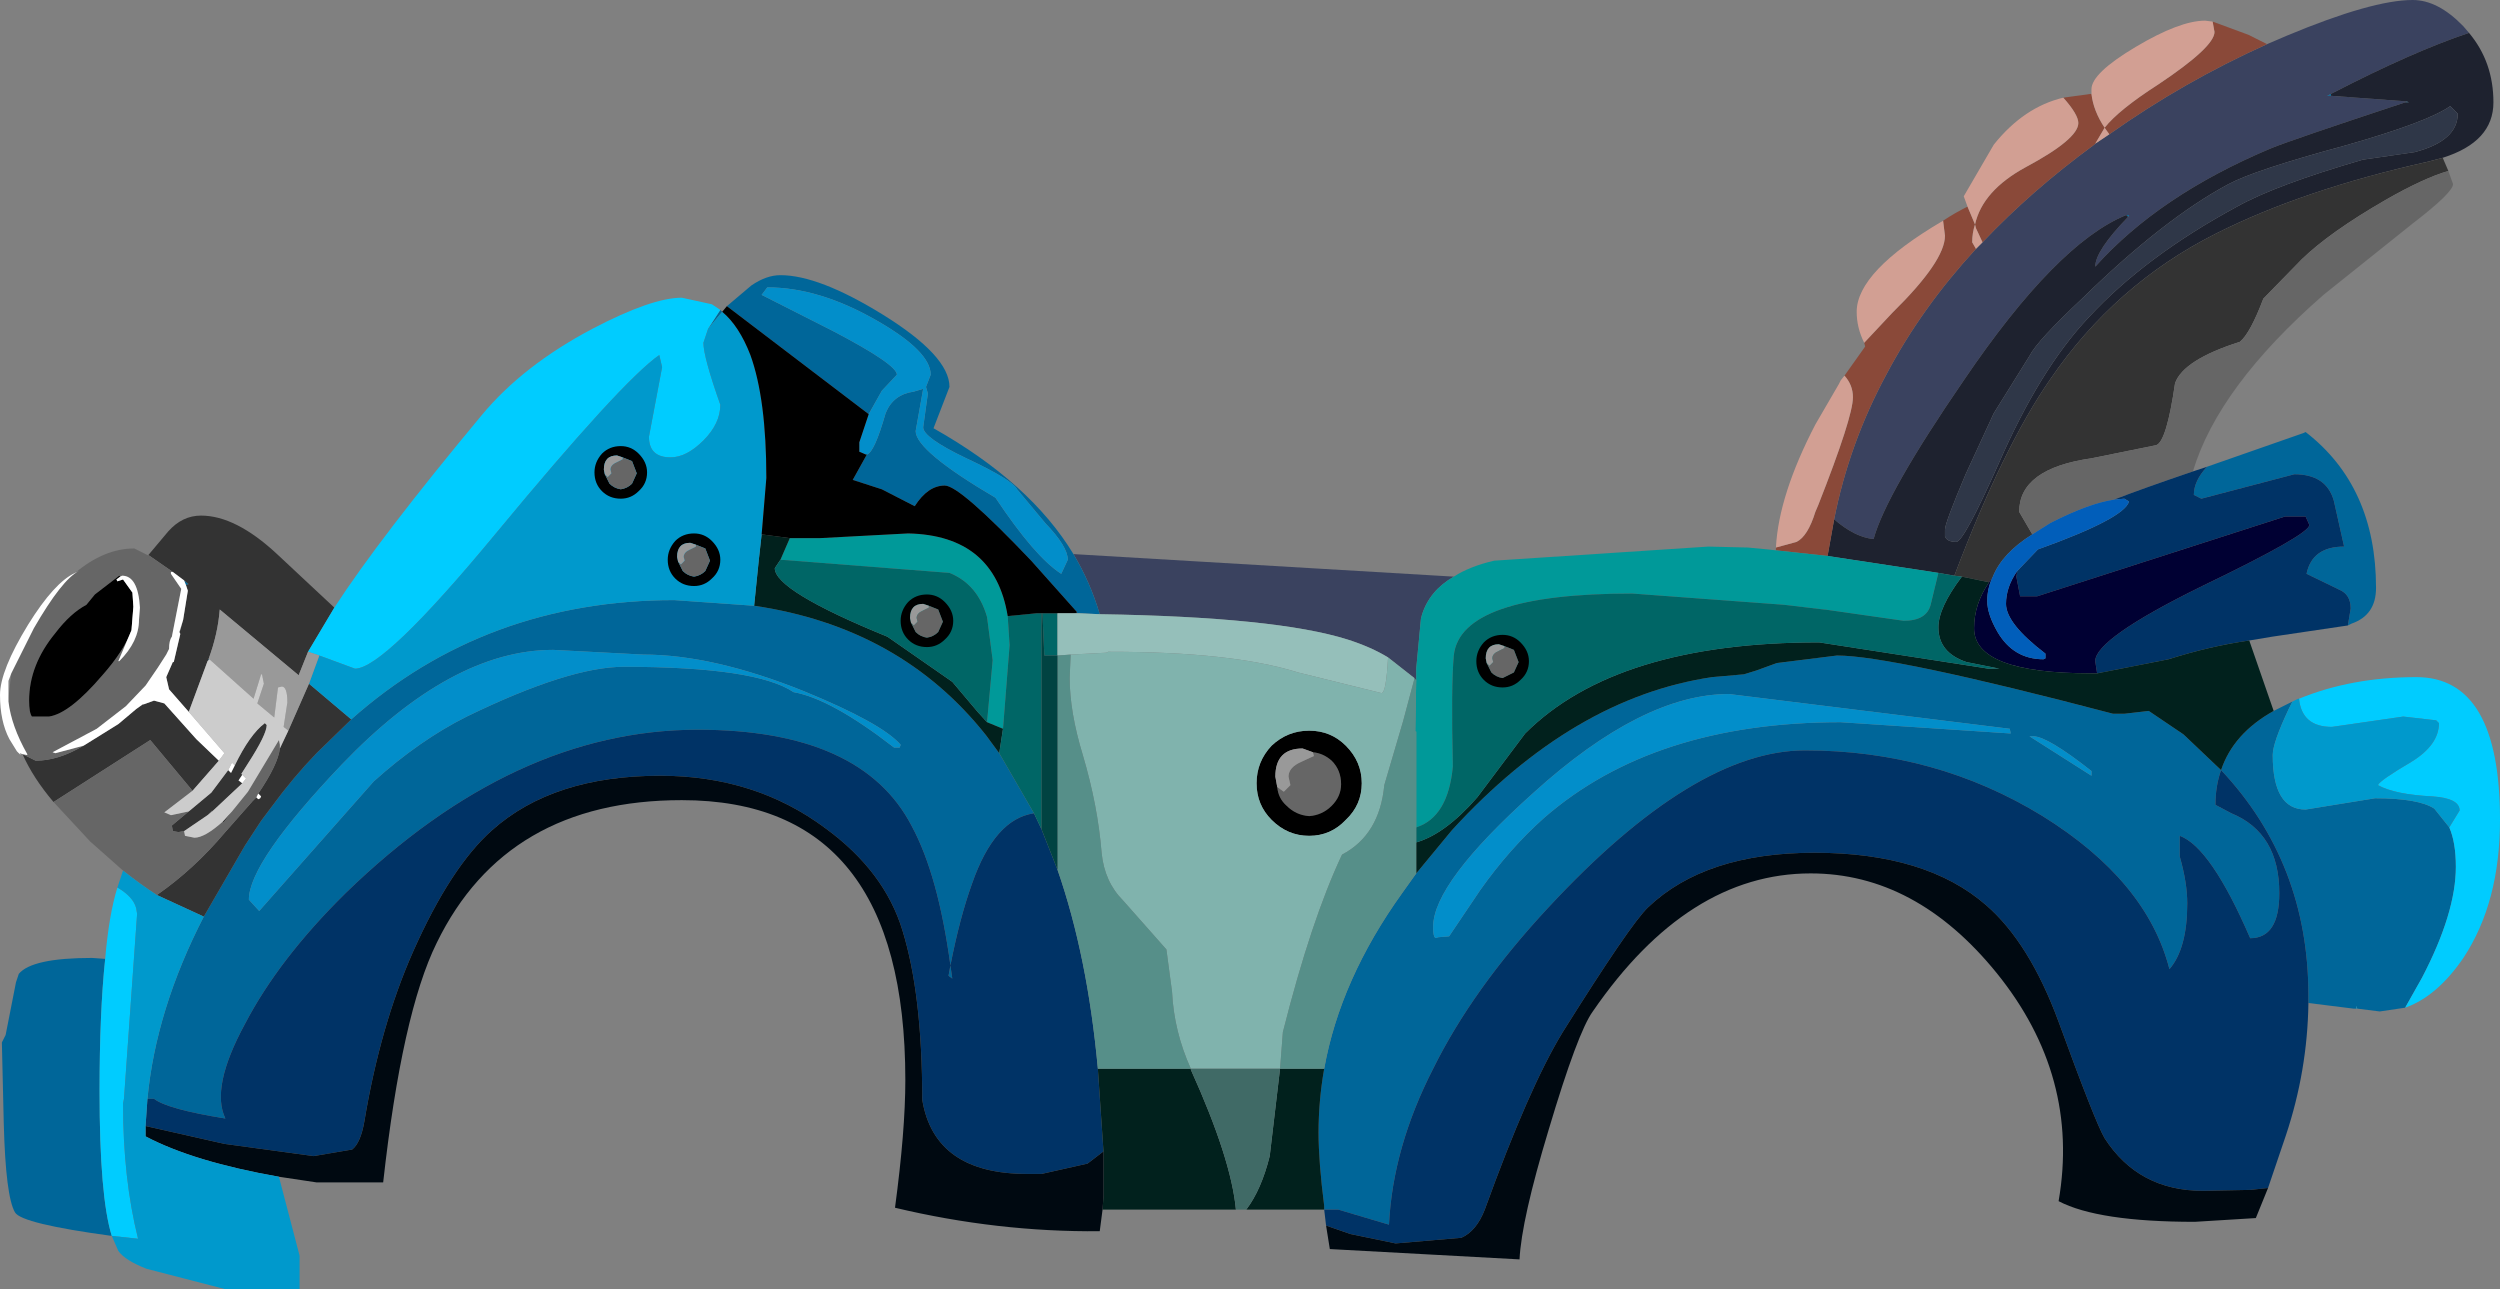 <?xml version="1.0" encoding="UTF-8" standalone="no"?>
<svg xmlns:xlink="http://www.w3.org/1999/xlink" height="68.65px" width="133.1px" xmlns="http://www.w3.org/2000/svg">
  <rect width="100%" height="100%" fill="#808080" stroke="none"/>
  <g transform="matrix(1.0, 0.0, 0.0, 1.0, 0.0, 0.0)">
    <path d="M124.1 5.0 L123.9 5.1 124.1 5.1 128.15 5.4 128.05 5.45 Q121.85 7.5 120.9 7.9 114.95 10.4 111.55 14.2 111.55 13.35 113.3 11.55 L113.35 11.45 113.2 11.45 Q109.5 12.95 104.55 20.25 100.4 26.3 99.75 28.7 98.75 28.6 97.65 27.65 98.45 23.6 100.45 19.9 102.3 16.4 105.2 13.25 L105.55 12.9 Q108.15 10.15 111.5 7.7 L111.55 7.65 112.3 7.15 Q116.25 4.35 120.7 2.35 L121.75 1.9 Q126.3 0.0 128.45 0.0 129.8 0.0 131.15 1.4 L131.45 1.75 Q128.45 2.75 124.1 5.0 M57.15 29.5 L77.4 30.7 Q76.1 31.45 75.7 32.75 L75.65 32.95 75.4 35.6 75.4 36.15 75.4 36.2 75.35 36.15 75.3 36.1 73.9 35.0 Q73.0 34.45 71.75 34.05 67.95 32.85 58.55 32.7 58.05 31.0 57.15 29.5" fill="#3a425f" fill-rule="evenodd" stroke="none"/>
    <path d="M124.1 5.0 L124.1 5.1 123.9 5.1 124.1 5.0 M128.15 5.4 L128.25 5.45 128.05 5.45 128.15 5.4 M113.3 11.55 L113.2 11.45 113.35 11.45 113.3 11.55 M117.5 24.85 L122.65 23.05 122.75 23.0 Q126.5 25.9 126.5 31.3 126.5 32.75 125.2 33.2 L125.0 33.3 125.15 32.4 Q125.15 31.65 124.55 31.4 L122.8 30.55 Q123.1 29.1 124.8 29.1 L124.25 26.65 Q123.85 25.25 122.15 25.25 L117.2 26.55 116.8 26.35 Q116.8 25.6 117.5 24.85 M121.05 37.85 L122.05 37.35 121.85 37.75 Q121.0 39.55 121.0 40.2 121.0 43.1 122.75 43.1 L126.45 42.5 Q128.75 42.5 129.6 43.05 L130.4 44.05 Q130.75 44.85 130.75 46.15 130.75 48.6 128.95 52.05 L128.05 53.65 126.7 53.85 125.5 53.7 125.45 53.55 125.45 53.7 125.3 53.7 122.9 53.4 122.9 53.0 Q122.9 45.95 118.25 41.0 118.9 39.05 121.05 37.85 M5.95 65.8 Q1.15 65.15 0.8 64.55 0.3 63.7 0.2 59.8 L0.1 55.5 0.3 55.1 0.85 52.3 1.0 51.85 Q1.7 51.0 4.9 51.0 L5.6 51.05 Q5.3 53.9 5.3 58.1 5.3 63.7 5.95 65.8 M38.35 16.5 L38.45 16.6 37.7 17.5 38.35 16.5 M38.7 16.3 L40.0 15.2 Q40.8 14.65 41.55 14.65 43.6 14.65 47.0 16.75 50.55 18.95 50.55 20.6 L49.7 22.8 Q54.85 25.7 57.15 29.5 58.05 31.0 58.55 32.7 L57.45 32.65 57.25 32.65 57.35 32.6 54.9 29.85 Q51.1 25.85 50.3 25.85 49.4 25.85 48.7 26.95 L46.95 26.05 45.4 25.55 46.15 24.2 Q46.55 24.1 47.15 22.0 47.55 21.0 48.65 20.85 L49.15 20.7 48.75 22.95 Q48.75 24.0 53.0 26.5 55.1 29.65 56.5 30.55 L56.85 29.8 Q56.85 29.1 55.65 27.85 L54.15 26.05 Q53.9 25.55 51.45 24.4 49.15 23.3 49.15 22.75 L49.4 20.95 49.3 20.6 49.55 19.95 Q49.55 18.7 46.65 17.05 43.6 15.3 40.85 15.3 L40.55 15.7 44.3 17.6 Q47.75 19.4 47.75 19.95 L46.95 20.8 46.25 22.05 38.7 16.3 M107.05 39.05 L107.0 38.8 92.05 36.95 Q87.45 36.95 81.65 42.2 76.3 47.0 76.3 49.35 76.3 50.1 76.55 49.9 L77.15 49.85 78.8 47.4 Q80.35 45.2 82.2 43.55 88.05 38.45 98.0 38.45 L107.05 39.05 M108.25 39.2 L108.05 39.2 111.35 41.3 111.35 41.05 Q109.0 39.2 108.25 39.2 M75.4 46.5 L77.3 44.2 Q83.75 37.15 91.15 36.05 L92.85 35.9 93.5 35.7 94.6 35.3 97.8 34.9 Q100.7 34.9 112.5 38.0 L113.1 38.0 114.4 37.85 116.25 39.1 118.25 41.0 Q117.95 41.85 117.95 42.85 L118.8 43.3 Q121.35 44.35 121.35 47.55 121.35 49.95 119.8 49.95 117.7 45.1 116.05 44.5 L116.05 45.6 Q116.45 47.0 116.45 48.1 116.45 50.5 115.5 51.6 114.3 46.9 108.75 43.45 103.05 39.95 96.1 39.95 90.2 39.95 82.45 48.3 78.4 52.65 76.3 56.9 74.15 61.1 73.95 65.2 L72.6 64.8 71.25 64.4 70.5 64.4 70.5 64.2 Q70.2 61.85 70.2 60.3 70.2 58.6 70.5 56.9 71.35 52.15 74.65 47.55 L75.4 46.5 M18.7 38.3 Q25.85 31.95 35.9 31.95 L40.15 32.25 Q47.95 33.4 52.5 39.15 L53.2 40.1 55.05 43.3 Q52.95 43.6 51.75 47.05 51.1 48.85 50.6 51.4 49.95 46.6 48.55 44.0 45.9 38.85 37.15 38.85 27.35 38.85 18.4 47.55 14.85 51.05 13.05 54.5 11.2 57.9 12.0 59.55 8.9 59.05 8.2 58.5 L7.85 58.5 Q8.3 53.75 10.85 48.8 L13.05 45.0 13.9 43.7 14.5 42.9 Q15.6 41.4 16.85 40.1 L18.7 38.3 M34.25 34.85 L29.45 34.6 Q24.05 34.6 18.2 40.7 13.25 45.9 13.25 47.9 L13.8 48.5 19.9 41.6 Q22.35 39.4 24.85 38.15 30.3 35.5 33.2 35.5 40.25 35.5 42.25 36.85 44.25 37.2 47.6 39.8 L47.9 39.8 47.95 39.65 Q46.95 38.5 42.8 36.8 37.95 34.85 34.25 34.85 M11.1 35.1 L11.15 35.1 11.05 35.2 11.1 35.1 M9.8 30.9 L10.05 31.1 9.9 31.15 9.8 30.9 M50.6 51.4 L50.7 52.1 50.5 51.95 50.6 51.4" fill="#006699" fill-rule="evenodd" stroke="none"/>
    <path d="M124.1 5.1 L124.1 5.0 Q128.45 2.75 131.45 1.75 132.75 3.3 132.75 5.45 132.75 7.55 130.05 8.4 L129.3 8.6 Q122.6 10.1 117.95 12.45 112.6 15.15 109.15 20.2 106.65 23.8 104.05 30.65 L103.2 30.5 97.3 29.6 97.65 27.65 Q98.75 28.6 99.75 28.7 100.4 26.3 104.55 20.25 109.5 12.95 113.2 11.45 L113.3 11.55 Q111.55 13.35 111.55 14.2 114.95 10.4 120.9 7.9 121.85 7.5 128.05 5.45 L128.25 5.45 128.15 5.4 124.1 5.1 M130.85 6.05 L130.45 5.65 Q129.25 6.5 124.85 7.75 120.05 9.05 118.65 9.8 115.2 11.65 110.9 15.85 108.45 18.15 108.05 18.95 L106.15 22.0 104.65 25.25 Q103.55 27.85 103.55 28.2 L103.55 28.55 Q103.65 28.85 104.15 28.85 104.55 28.85 106.4 24.7 108.6 19.65 111.2 16.9 114.2 13.65 119.1 11.0 121.15 9.85 125.8 8.5 L128.55 8.1 Q130.85 7.5 130.85 6.05" fill="#1e222f" fill-rule="evenodd" stroke="none"/>
    <path d="M97.65 27.65 L97.3 29.6 94.55 29.3 94.55 29.15 95.65 28.85 Q96.25 28.55 96.65 27.25 L96.8 26.9 Q98.65 22.2 98.65 21.15 98.65 20.5 98.2 20.0 L99.3 18.45 99.25 18.25 100.75 16.65 Q103.55 13.9 103.55 12.55 L103.45 11.75 Q104.05 11.35 104.75 11.0 L105.15 11.95 Q105.55 10.15 107.85 8.9 110.65 7.4 110.65 6.55 110.65 6.1 109.85 5.2 L111.3 5.0 111.35 5.0 Q111.45 5.9 112.05 6.8 L111.55 7.65 111.5 7.7 Q108.15 10.15 105.55 12.9 L105.2 12.15 105.15 11.95 Q105.0 12.4 105.0 12.9 L105.2 13.25 Q102.3 16.4 100.45 19.9 98.45 23.6 97.65 27.65 M120.7 2.35 Q116.25 4.35 112.3 7.15 L112.05 6.8 Q112.8 5.85 114.9 4.5 117.9 2.5 117.9 1.7 L117.8 1.15 119.7 1.85 120.7 2.35" fill="#8a4939" fill-rule="evenodd" stroke="none"/>
    <path d="M112.3 7.15 L111.55 7.65 112.05 6.8 Q111.45 5.9 111.35 5.0 L111.35 4.75 Q111.35 3.9 113.7 2.5 116.05 1.1 117.4 1.1 L117.8 1.15 117.9 1.7 Q117.9 2.5 114.9 4.5 112.8 5.85 112.05 6.8 L112.3 7.15 M105.55 12.9 L105.2 13.25 105.0 12.9 Q105.0 12.4 105.15 11.95 L105.2 12.15 105.55 12.9 M94.55 29.15 Q94.7 26.35 96.65 22.6 L97.9 20.45 98.0 20.25 98.2 20.0 Q98.65 20.5 98.65 21.15 98.65 22.2 96.8 26.9 L96.65 27.25 Q96.25 28.55 95.65 28.85 L94.55 29.15 M99.25 18.25 Q98.85 17.45 98.85 16.6 98.85 14.45 103.45 11.75 L103.55 12.55 Q103.55 13.9 100.75 16.65 L99.25 18.25 M104.75 11.0 L104.55 10.45 106.15 7.7 Q107.75 5.7 109.85 5.2 110.65 6.1 110.65 6.55 110.65 7.4 107.85 8.9 105.55 10.15 105.15 11.95 L104.75 11.0" fill="#d29f93" fill-rule="evenodd" stroke="none"/>
    <path d="M130.85 6.05 Q130.85 7.5 128.55 8.1 L125.8 8.5 Q121.15 9.85 119.1 11.0 114.2 13.65 111.2 16.9 108.6 19.65 106.4 24.7 104.55 28.85 104.15 28.85 103.65 28.85 103.55 28.55 L103.55 28.2 Q103.55 27.85 104.65 25.25 L106.15 22.0 108.05 18.95 Q108.45 18.15 110.9 15.85 115.2 11.65 118.65 9.8 120.05 9.05 124.85 7.75 129.25 6.5 130.45 5.65 L130.85 6.05" fill="#2f3748" fill-rule="evenodd" stroke="none"/>
    <path d="M104.05 30.65 Q106.65 23.8 109.15 20.2 112.6 15.15 117.95 12.45 122.6 10.1 129.3 8.6 L130.05 8.4 130.35 9.1 Q129.0 9.5 127.0 10.65 124.05 12.35 122.55 13.8 L120.5 15.9 Q119.8 17.75 119.25 18.2 116.25 19.15 115.8 20.4 115.35 23.5 114.8 23.7 L111.35 24.4 Q107.5 24.95 107.5 27.25 L108.2 28.45 Q106.6 29.45 106.1 30.7 L105.9 31.0 104.45 30.7 104.05 30.65 M2.85 42.7 Q1.75 41.4 1.2 40.15 L1.9 40.5 Q3.1 40.5 4.45 39.7 L6.3 38.55 7.25 37.75 Q7.45 37.6 7.6 37.5 L7.65 37.5 8.2 37.3 8.75 37.45 10.45 39.35 11.65 40.5 10.25 42.1 8.0 39.4 2.85 42.7 M7.9 29.55 L8.95 28.3 Q9.7 27.45 10.7 27.45 12.55 27.45 14.75 29.5 L17.8 32.35 16.4 34.7 15.9 35.95 11.7 32.45 Q11.6 33.75 11.1 35.1 L11.05 35.2 10.05 37.9 9.0 36.7 8.85 36.05 9.2 35.25 9.25 35.25 9.6 33.75 9.55 33.65 9.6 33.55 9.75 33.0 10.0 31.45 9.9 31.15 10.05 31.1 9.8 30.9 9.2 30.45 7.9 29.55 M16.45 36.4 L18.7 38.3 16.85 40.1 Q15.6 41.4 14.5 42.9 L13.9 43.7 13.05 45.0 10.85 48.8 8.35 47.65 Q10.3 46.3 11.95 44.35 L13.45 42.65 13.65 42.45 13.75 42.55 13.85 42.5 13.9 42.4 13.75 42.25 Q14.8 40.7 14.9 39.85 L15.35 38.9 16.45 36.4 M12.5 40.75 Q13.3 39.1 14.1 38.5 L14.2 38.6 Q14.2 39.1 13.2 40.65 L12.85 41.2 12.9 41.25 12.7 41.55 12.9 41.7 11.3 43.2 11.3 43.15 11.05 43.4 9.8 44.25 9.5 44.3 9.2 44.25 9.15 43.95 10.05 43.2 11.25 42.2 12.15 41.0 12.3 41.15 12.5 40.75 M12.35 43.2 L11.9 43.8 11.85 43.75 12.35 43.2" fill="#333333" fill-rule="evenodd" stroke="none"/>
    <path d="M130.35 9.1 L130.6 9.8 Q130.6 10.25 128.45 11.9 L123.7 15.7 Q118.1 20.6 116.75 25.1 114.1 26.0 112.55 26.6 111.2 26.8 109.15 27.85 L108.2 28.45 107.5 27.25 Q107.5 24.95 111.35 24.4 L114.8 23.7 Q115.35 23.5 115.8 20.4 116.25 19.15 119.25 18.2 119.8 17.75 120.5 15.9 L122.55 13.8 Q124.05 12.35 127.0 10.65 129.0 9.5 130.35 9.1 M6.55 46.35 L4.8 44.8 2.85 42.7 8.0 39.4 10.25 42.1 8.75 43.25 9.1 43.4 10.05 43.2 9.15 43.95 9.2 44.25 9.5 44.3 9.8 44.25 9.85 44.5 10.35 44.6 Q10.9 44.6 11.85 43.75 L11.9 43.8 12.35 43.2 13.2 42.15 14.85 39.4 14.9 39.65 14.9 39.85 Q14.8 40.7 13.75 42.25 L13.65 42.45 13.45 42.65 11.95 44.35 Q10.3 46.3 8.35 47.65 7.5 47.1 6.55 46.35 M4.0 30.5 Q5.55 29.2 7.15 29.2 L7.85 29.55 7.9 29.55 9.2 30.45 9.1 30.45 9.1 30.55 9.65 31.35 9.15 33.9 Q9.0 34.1 9.0 34.55 L8.85 34.85 8.4 35.55 7.75 36.5 6.7 37.6 5.15 38.8 2.8 40.05 2.95 40.1 4.45 39.7 Q3.1 40.5 1.9 40.5 L1.2 40.15 1.45 40.2 1.45 40.15 Q0.6 38.65 0.45 37.35 L0.45 37.15 0.6 35.85 1.8 33.45 Q3.3 30.85 4.2 30.4 L4.0 30.5 M9.75 33.0 L9.6 33.55 9.55 33.65 9.75 33.0 M7.0 33.55 L6.3 35.2 6.35 35.2 Q7.4 34.15 7.4 33.0 L7.45 32.35 Q7.35 30.65 6.5 30.65 L6.4 30.7 6.35 30.65 5.05 31.65 4.6 32.2 Q3.75 32.65 2.95 33.7 1.55 35.4 1.55 37.3 1.55 37.95 1.7 38.15 L2.6 38.15 Q3.7 38.0 5.45 35.95 6.6 34.65 7.0 33.55 M11.05 43.4 L11.3 43.15 11.3 43.2 11.05 43.4 M68.0 41.9 L68.35 42.15 68.7 41.8 68.6 41.35 Q68.6 40.85 69.3 40.55 L69.95 40.25 69.9 40.05 Q70.45 40.1 70.9 40.5 71.4 41.0 71.4 41.75 71.4 42.4 70.9 42.9 70.4 43.4 69.7 43.45 69.0 43.4 68.5 42.9 68.05 42.5 68.0 41.9" fill="#666666" fill-rule="evenodd" stroke="none"/>
    <path d="M116.75 25.1 L117.5 24.85 Q116.8 25.6 116.8 26.35 L117.2 26.55 122.15 25.25 Q123.85 25.25 124.25 26.65 L124.8 29.1 Q123.1 29.1 122.8 30.55 L124.55 31.4 Q125.15 31.65 125.15 32.4 L125.0 33.3 120.95 33.9 119.75 34.1 Q117.65 34.4 115.45 35.1 L111.65 35.85 111.55 35.2 Q111.55 34.0 117.25 31.2 122.95 28.45 122.95 27.95 L122.75 27.5 121.65 27.5 108.45 31.75 107.55 31.75 107.35 30.7 107.4 30.4 108.5 29.25 Q113.1 27.6 113.35 26.7 L113.1 26.55 112.55 26.6 Q114.1 26.0 116.75 25.1 M122.9 53.4 Q122.85 57.0 121.7 60.45 L120.75 63.25 119.8 63.35 117.3 63.4 Q113.85 63.4 112.05 60.6 111.55 59.75 109.6 54.4 108.05 50.2 105.75 48.2 102.55 45.4 96.6 45.4 90.8 45.4 87.75 48.3 86.8 49.2 83.2 54.95 81.4 57.9 79.05 64.4 78.6 65.55 77.8 65.9 L74.3 66.2 71.9 65.7 70.6 65.25 70.5 64.4 71.25 64.4 72.6 64.8 73.95 65.2 Q74.15 61.1 76.3 56.9 78.4 52.65 82.45 48.3 90.2 39.95 96.1 39.95 103.05 39.95 108.75 43.45 114.3 46.9 115.5 51.6 116.45 50.5 116.45 48.1 116.45 47.0 116.05 45.6 L116.05 44.5 Q117.7 45.1 119.8 49.95 121.35 49.95 121.35 47.55 121.35 44.35 118.8 43.3 L117.95 42.85 Q117.95 41.85 118.25 41.0 122.9 45.95 122.9 53.0 L122.9 53.4 M7.85 58.5 L8.2 58.5 Q8.9 59.05 12.0 59.55 11.2 57.9 13.05 54.5 14.85 51.05 18.4 47.55 27.35 38.85 37.15 38.85 45.9 38.85 48.55 44.0 49.95 46.6 50.6 51.4 51.1 48.85 51.75 47.05 52.95 43.6 55.05 43.3 L55.45 44.15 56.3 46.3 Q57.9 50.9 58.45 56.9 L58.75 61.3 57.9 61.95 55.45 62.5 54.7 62.5 Q49.75 62.5 49.1 58.55 49.1 52.95 48.05 49.55 47.1 46.4 43.95 44.1 40.2 41.3 35.15 41.3 29.45 41.3 26.2 44.2 24.0 46.15 22.0 50.65 20.25 54.6 19.4 59.7 19.2 60.85 18.75 61.2 L16.7 61.55 11.95 60.9 7.75 59.95 7.85 58.5 M50.6 51.4 L50.5 51.95 50.7 52.1 50.6 51.4" fill="#003366" fill-rule="evenodd" stroke="none"/>
    <path d="M107.4 30.4 L107.35 30.7 107.55 31.75 108.45 31.75 121.65 27.5 122.75 27.5 122.95 27.95 Q122.95 28.45 117.25 31.2 111.55 34.0 111.55 35.2 L111.65 35.85 111.35 35.85 Q105.1 35.85 105.1 33.45 105.1 32.15 105.9 31.0 L106.1 30.7 Q105.8 31.3 105.8 32.0 105.8 32.7 106.35 33.65 107.2 35.1 108.8 35.1 L108.9 35.05 108.9 34.8 Q106.8 33.2 106.8 32.15 106.8 31.25 107.4 30.4" fill="#000033" fill-rule="evenodd" stroke="none"/>
    <path d="M97.3 29.6 L103.2 30.5 102.8 32.15 Q102.6 33.05 101.35 33.05 L97.15 32.45 97.1 32.45 95.0 32.2 86.9 31.6 Q77.75 31.6 77.4 34.9 77.25 36.6 77.35 40.8 77.1 43.5 75.4 44.05 L75.4 38.95 75.35 38.95 75.4 36.2 75.4 36.15 75.4 35.6 75.65 32.95 75.7 32.75 Q76.1 31.45 77.4 30.7 78.25 30.15 79.55 29.85 L90.95 29.1 93.05 29.15 94.1 29.25 94.55 29.3 97.3 29.6 M116.25 39.1 L116.25 39.05 116.25 39.1 M42.05 28.65 L43.65 28.65 48.35 28.4 Q52.95 28.5 53.65 32.8 L53.75 34.35 53.4 38.8 52.55 38.45 52.85 35.15 52.55 32.85 Q52.05 31.1 50.55 30.5 L41.55 29.8 42.05 28.65" fill="#009999" fill-rule="evenodd" stroke="none"/>
    <path d="M108.2 28.45 L109.15 27.85 Q111.2 26.8 112.55 26.6 L113.1 26.55 113.35 26.7 Q113.1 27.6 108.5 29.25 L107.4 30.4 Q106.8 31.25 106.8 32.15 106.8 33.2 108.9 34.8 L108.9 35.05 108.8 35.1 Q107.2 35.1 106.35 33.65 105.8 32.7 105.8 32.0 105.8 31.3 106.1 30.7 106.6 29.45 108.2 28.45" fill="#015eba" fill-rule="evenodd" stroke="none"/>
    <path d="M119.75 34.1 L121.05 37.85 Q118.9 39.05 118.25 41.0 L116.25 39.1 116.25 39.05 116.25 39.1 114.4 37.85 113.1 38.0 112.5 38.0 Q100.7 34.9 97.8 34.9 L94.6 35.3 93.5 35.7 92.85 35.9 91.15 36.05 Q83.75 37.15 77.3 44.2 L75.4 46.5 75.4 44.85 Q76.95 44.4 78.65 42.45 L81.2 39.05 Q86.05 34.2 96.85 34.2 L105.55 35.55 105.85 35.6 106.45 35.6 104.7 35.25 Q103.2 34.75 103.2 33.4 103.2 32.35 104.45 30.7 L105.9 31.0 Q105.1 32.15 105.1 33.45 105.1 35.85 111.35 35.85 L111.65 35.85 115.45 35.1 Q117.65 34.4 119.75 34.1 M70.5 64.4 L66.35 64.4 Q67.15 63.35 67.6 61.55 L68.15 56.9 70.5 56.9 Q70.2 58.6 70.2 60.3 70.2 61.85 70.5 64.2 L70.5 64.4 M65.8 64.4 L58.7 64.4 58.75 63.7 58.75 61.3 58.45 56.9 63.4 56.9 63.4 56.95 Q65.55 61.7 65.8 64.4 M40.55 28.45 L42.05 28.65 41.55 29.8 41.25 30.25 Q41.25 31.45 47.25 33.9 L50.7 36.3 52.05 37.9 52.55 38.45 53.4 38.8 53.2 40.1 52.5 39.15 Q47.95 33.4 40.15 32.25 L40.4 29.8 40.55 28.45" fill="#01211d" fill-rule="evenodd" stroke="none"/>
    <path d="M108.25 39.2 Q109.0 39.2 111.35 41.05 L111.35 41.3 108.05 39.2 108.25 39.2 M107.05 39.05 L98.0 38.45 Q88.05 38.45 82.2 43.55 80.35 45.2 78.8 47.4 L77.15 49.85 76.55 49.9 Q76.3 50.1 76.3 49.35 76.3 47.0 81.65 42.2 87.45 36.95 92.05 36.95 L107.0 38.8 107.05 39.05 M46.15 24.2 L46.1 24.2 45.75 24.05 45.75 23.55 46.25 22.05 46.95 20.8 47.75 19.95 Q47.75 19.4 44.3 17.6 L40.55 15.7 40.85 15.3 Q43.6 15.3 46.65 17.05 49.55 18.7 49.55 19.95 L49.3 20.6 49.4 20.95 49.15 22.75 Q49.15 23.3 51.45 24.4 53.9 25.55 54.15 26.05 L55.65 27.85 Q56.85 29.1 56.85 29.8 L56.5 30.55 Q55.1 29.65 53.0 26.5 48.75 24.0 48.75 22.95 L49.15 20.7 48.65 20.85 Q47.55 21.0 47.15 22.0 46.55 24.1 46.15 24.2 M34.25 34.85 Q37.95 34.85 42.8 36.8 46.95 38.5 47.95 39.65 L47.9 39.8 47.6 39.8 Q44.25 37.2 42.25 36.85 40.25 35.5 33.2 35.5 30.3 35.5 24.85 38.15 22.35 39.4 19.9 41.6 L13.8 48.5 13.25 47.9 Q13.25 45.9 18.2 40.7 24.05 34.6 29.45 34.6 L34.25 34.85" fill="#028eca" fill-rule="evenodd" stroke="none"/>
    <path d="M103.2 30.5 L104.05 30.65 104.45 30.7 Q103.2 32.35 103.2 33.4 103.2 34.75 104.7 35.25 L106.45 35.6 105.85 35.6 105.55 35.55 96.85 34.2 Q86.05 34.2 81.2 39.05 L78.65 42.45 Q76.95 44.4 75.4 44.85 L75.4 44.05 Q77.1 43.5 77.35 40.8 77.25 36.6 77.4 34.9 77.75 31.6 86.9 31.6 L95.0 32.2 97.1 32.45 97.15 32.45 101.35 33.05 Q102.6 33.05 102.8 32.15 L103.2 30.5 M53.65 32.8 L55.2 32.65 55.45 32.65 55.45 44.15 55.05 43.3 53.2 40.1 53.4 38.8 53.75 34.35 53.65 32.8 M55.5 32.65 L56.3 32.65 56.3 34.9 55.6 34.9 55.5 32.65 M75.3 36.1 L75.35 36.15 75.4 36.2 75.3 36.15 75.3 36.1 M41.55 29.8 L50.55 30.5 Q52.05 31.1 52.55 32.85 L52.85 35.15 52.55 38.45 52.05 37.9 50.7 36.3 47.25 33.9 Q41.25 31.45 41.25 30.25 L41.55 29.8" fill="#006666" fill-rule="evenodd" stroke="none"/>
    <path d="M120.75 63.25 L120.1 64.85 116.85 65.05 Q111.7 65.05 109.6 63.95 110.75 57.3 106.3 51.8 102.0 46.5 96.4 46.5 89.85 46.5 84.8 53.85 84.0 54.95 82.45 60.15 81.0 64.95 80.9 67.05 L70.8 66.5 70.6 65.25 71.9 65.7 74.3 66.2 77.8 65.9 Q78.6 65.55 79.05 64.4 81.4 57.9 83.2 54.95 86.8 49.2 87.75 48.3 90.8 45.4 96.6 45.4 102.55 45.4 105.75 48.2 108.05 50.2 109.6 54.4 111.55 59.75 112.05 60.6 113.85 63.4 117.3 63.4 L119.8 63.35 120.75 63.25 M58.7 64.4 L58.55 65.55 Q53.1 65.6 47.65 64.3 48.2 60.2 48.2 57.5 48.2 42.6 36.3 42.6 26.95 42.6 23.25 50.2 21.4 53.95 20.4 62.95 L16.85 62.95 14.85 62.65 Q10.3 61.85 7.75 60.5 L7.75 59.95 11.95 60.9 16.7 61.55 18.75 61.2 Q19.2 60.85 19.4 59.7 20.25 54.6 22.0 50.65 24.0 46.15 26.2 44.2 29.45 41.3 35.15 41.3 40.2 41.3 43.95 44.1 47.1 46.4 48.05 49.55 49.1 52.95 49.1 58.55 49.75 62.5 54.7 62.5 L55.45 62.5 57.9 61.95 58.75 61.3 58.75 63.7 58.7 64.4" fill="#000911" fill-rule="evenodd" stroke="none"/>
    <path d="M122.4 37.2 Q125.2 36.05 128.65 36.05 133.1 36.05 133.1 43.65 133.1 48.05 131.15 51.0 129.75 53.05 128.05 53.65 L128.95 52.05 Q130.75 48.6 130.75 46.15 130.75 44.85 130.4 44.05 L130.95 43.15 Q130.95 42.5 129.5 42.4 127.5 42.3 126.6 41.8 126.7 41.55 128.4 40.55 129.85 39.65 129.85 38.5 L129.7 38.35 127.95 38.15 124.15 38.7 Q122.55 38.7 122.4 37.2 M5.6 51.05 Q5.8 48.7 6.25 47.25 7.1 47.75 7.25 48.35 L7.3 48.65 6.6 58.5 6.55 58.75 Q6.55 62.75 7.35 65.95 L5.95 65.8 Q5.3 63.7 5.3 58.1 5.3 53.9 5.6 51.05 M17.8 32.35 Q20.2 28.65 25.65 22.1 27.85 19.45 31.55 17.5 34.7 15.85 36.3 15.85 L37.9 16.2 38.35 16.5 37.7 17.5 37.45 18.25 Q37.45 19.0 38.35 21.55 38.35 22.55 37.45 23.45 36.55 24.35 35.7 24.35 34.55 24.35 34.55 23.25 L35.25 19.55 35.1 18.9 Q33.1 20.3 26.4 28.4 20.45 35.6 18.9 35.6 L17.0 34.9 16.4 34.7 17.8 32.35" fill="#00ccff" fill-rule="evenodd" stroke="none"/>
    <path d="M122.05 37.35 L122.35 37.2 122.4 37.2 Q122.55 38.7 124.15 38.7 L127.95 38.15 129.7 38.35 129.85 38.5 Q129.85 39.65 128.4 40.55 126.7 41.55 126.6 41.8 127.5 42.3 129.5 42.4 130.95 42.5 130.95 43.15 L130.4 44.05 129.6 43.05 Q128.75 42.5 126.45 42.5 L122.75 43.1 Q121.0 43.1 121.0 40.2 121.0 39.55 121.85 37.75 L122.05 37.35 M125.5 53.7 L125.45 53.7 125.45 53.55 125.5 53.7 M14.85 62.65 L15.95 66.85 15.95 68.65 12.05 68.65 7.8 67.55 Q6.65 67.1 6.3 66.6 L5.95 65.8 7.35 65.95 Q6.55 62.75 6.55 58.75 L6.6 58.5 7.3 48.65 7.25 48.35 Q7.1 47.75 6.25 47.25 L6.55 46.35 Q7.5 47.1 8.35 47.65 L10.85 48.8 Q8.3 53.75 7.85 58.5 L7.75 59.95 7.75 60.5 Q10.3 61.85 14.85 62.65 M37.7 17.5 L38.45 16.6 Q39.35 17.35 39.95 18.9 40.8 21.25 40.8 25.45 L40.55 28.45 40.4 29.8 40.15 32.25 35.9 31.95 Q25.85 31.95 18.7 38.3 L16.45 36.4 17.0 34.9 18.9 35.6 Q20.45 35.6 26.4 28.4 33.1 20.3 35.1 18.9 L35.25 19.55 34.55 23.25 Q34.55 24.35 35.7 24.35 36.55 24.35 37.45 23.45 38.35 22.55 38.35 21.55 37.45 19.0 37.45 18.25 L37.7 17.5" fill="#0099cc" fill-rule="evenodd" stroke="none"/>
    <path d="M38.45 16.6 L38.7 16.3 46.25 22.05 45.75 23.55 45.75 24.05 46.1 24.2 46.15 24.2 45.4 25.55 46.95 26.05 48.7 26.95 Q49.4 25.85 50.3 25.85 51.1 25.85 54.9 29.85 L57.35 32.6 57.25 32.65 56.3 32.65 55.5 32.65 55.45 32.65 55.2 32.65 53.65 32.8 Q52.95 28.5 48.35 28.4 L43.65 28.65 42.05 28.65 40.55 28.45 40.8 25.45 Q40.8 21.25 39.95 18.9 39.35 17.35 38.45 16.6 M6.4 30.7 L6.2 30.85 6.25 30.95 6.55 30.85 7.05 31.55 7.1 32.3 7.0 33.55 Q6.6 34.65 5.45 35.95 3.7 38.0 2.6 38.15 L1.7 38.15 Q1.55 37.95 1.55 37.3 1.55 35.4 2.95 33.7 3.75 32.65 4.6 32.2 L5.05 31.65 6.35 30.65 6.4 30.7 M67.7 39.7 Q68.55 38.9 69.7 38.9 70.85 38.9 71.65 39.7 72.5 40.55 72.5 41.7 72.5 42.85 71.65 43.65 70.85 44.5 69.7 44.5 68.55 44.5 67.7 43.65 66.9 42.85 66.9 41.7 66.9 40.55 67.7 39.7 M68.0 41.9 Q68.05 42.5 68.5 42.9 69.0 43.4 69.7 43.45 70.4 43.4 70.9 42.9 71.4 42.4 71.4 41.75 71.4 41.0 70.9 40.5 70.45 40.1 69.9 40.05 L69.35 39.85 Q67.9 39.85 67.9 41.35 L68.0 41.9" fill="#000000" fill-rule="evenodd" stroke="none"/>
    <path d="M17.0 34.9 L16.45 36.4 15.35 38.9 15.1 38.7 15.3 37.4 Q15.3 36.55 15.0 36.55 L14.8 36.6 14.6 38.2 13.7 37.45 14.05 36.4 13.95 35.9 13.9 35.9 13.5 37.2 11.15 35.1 11.1 35.1 Q11.6 33.75 11.7 32.45 L15.9 35.95 16.4 34.7 17.0 34.9 M69.9 40.05 L69.95 40.25 69.3 40.55 Q68.6 40.85 68.6 41.35 L68.7 41.8 68.35 42.15 68.0 41.9 67.9 41.35 Q67.9 39.85 69.35 39.85 L69.9 40.05" fill="#999999" fill-rule="evenodd" stroke="none"/>
    <path d="M15.35 38.9 L14.9 39.85 14.9 39.65 14.85 39.4 13.2 42.15 12.35 43.2 11.85 43.75 Q10.9 44.6 10.35 44.6 L9.85 44.5 9.8 44.25 11.05 43.4 11.3 43.2 12.9 41.7 13.1 41.45 12.85 41.2 13.2 40.65 Q14.2 39.1 14.2 38.6 L14.1 38.5 Q13.3 39.1 12.5 40.75 L12.35 40.6 12.15 41.0 11.25 42.2 10.05 43.2 9.1 43.4 8.75 43.25 10.25 42.1 11.65 40.5 11.95 40.1 10.05 37.9 11.05 35.2 11.15 35.1 13.5 37.2 13.9 35.9 13.95 35.9 14.05 36.4 13.7 37.45 14.6 38.2 14.8 36.6 15.0 36.55 Q15.3 36.55 15.3 37.4 L15.1 38.7 15.35 38.9" fill="#cccccc" fill-rule="evenodd" stroke="none"/>
    <path d="M1.2 40.15 L1.05 40.1 1.1 40.2 0.9 40.0 0.5 39.35 Q0.0 38.4 0.0 37.0 0.0 35.7 1.5 33.25 2.9 31.0 4.0 30.5 L4.2 30.4 Q3.3 30.85 1.8 33.45 L0.6 35.85 0.45 36.25 0.45 37.35 Q0.6 38.65 1.45 40.15 L1.45 40.2 1.2 40.15 M13.75 42.25 L13.9 42.4 13.85 42.5 13.75 42.55 13.65 42.45 13.75 42.25 M9.2 30.45 L9.8 30.9 9.9 31.15 10.0 31.45 9.75 33.0 9.55 33.65 9.6 33.75 9.25 35.25 9.2 35.25 8.85 36.05 9.0 36.7 10.05 37.9 11.95 40.1 11.65 40.5 10.45 39.35 8.75 37.45 8.2 37.3 7.65 37.5 7.6 37.5 Q7.45 37.6 7.25 37.75 L6.3 38.55 4.45 39.7 2.95 40.1 2.8 40.05 5.15 38.8 6.7 37.6 7.75 36.5 8.4 35.55 8.85 34.85 9.0 34.55 Q9.0 34.1 9.15 33.9 L9.65 31.35 9.1 30.55 9.1 30.45 9.2 30.45 M7.0 33.55 L7.1 32.3 7.05 31.55 6.55 30.85 6.25 30.95 6.2 30.85 6.4 30.7 6.5 30.65 Q7.35 30.65 7.45 32.35 L7.4 33.0 Q7.4 34.15 6.35 35.2 L6.3 35.2 7.0 33.55 M12.5 40.75 L12.3 41.15 12.15 41.0 12.35 40.6 12.5 40.75 M12.9 41.7 L12.7 41.55 12.9 41.25 12.85 41.2 13.1 41.45 12.9 41.7" fill="#ffffff" fill-rule="evenodd" stroke="none"/>
    <path d="M56.3 32.65 L57.25 32.65 57.45 32.65 58.55 32.7 Q67.95 32.85 71.75 34.05 73.0 34.45 73.9 35.0 73.8 36.9 73.55 36.9 L69.1 35.8 Q65.6 34.7 59.1 34.7 L59.0 34.7 58.9 34.75 57.0 34.85 56.3 34.9 56.3 32.65" fill="#95bfba" fill-rule="evenodd" stroke="none"/>
    <path d="M73.9 35.0 L75.3 36.1 75.3 36.15 74.7 38.4 73.7 41.8 Q73.45 44.45 71.45 45.5 69.8 49.0 68.3 54.95 L68.15 56.9 63.4 56.9 Q62.5 54.9 62.4 52.8 L62.1 50.55 59.8 47.95 Q58.8 46.95 58.65 45.4 58.45 42.9 57.65 40.2 56.95 37.9 56.95 36.1 L57.0 34.85 58.9 34.75 59.0 34.7 59.1 34.7 Q65.6 34.7 69.1 35.8 L73.55 36.9 Q73.8 36.9 73.9 35.0 M67.7 39.7 Q66.9 40.55 66.9 41.7 66.9 42.85 67.7 43.65 68.55 44.5 69.7 44.5 70.85 44.5 71.65 43.65 72.5 42.85 72.5 41.7 72.5 40.55 71.65 39.7 70.85 38.9 69.7 38.9 68.55 38.9 67.7 39.7" fill="#80b3ad" fill-rule="evenodd" stroke="none"/>
    <path d="M75.4 46.5 L74.65 47.55 Q71.35 52.15 70.5 56.9 L68.15 56.9 68.3 54.95 Q69.8 49.0 71.45 45.5 73.45 44.45 73.7 41.8 L74.7 38.4 75.3 36.15 75.4 36.2 75.35 38.95 75.4 38.95 75.4 44.05 75.4 44.85 75.4 46.5 M58.45 56.9 Q57.9 50.9 56.3 46.3 L56.3 34.9 57.0 34.85 56.95 36.1 Q56.95 37.9 57.65 40.2 58.45 42.9 58.65 45.4 58.8 46.95 59.8 47.95 L62.1 50.55 62.4 52.8 Q62.5 54.9 63.4 56.9 L58.45 56.9" fill="#568f89" fill-rule="evenodd" stroke="none"/>
    <path d="M55.45 32.65 L55.5 32.65 55.6 34.9 56.3 34.9 56.3 46.3 55.45 44.15 55.45 32.65" fill="#014342" fill-rule="evenodd" stroke="none"/>
    <path d="M66.35 64.4 L65.8 64.4 Q65.55 61.7 63.4 56.95 L63.4 56.9 68.15 56.9 67.6 61.55 Q67.15 63.35 66.35 64.4" fill="#406a66" fill-rule="evenodd" stroke="none"/>
    <path d="M48.35 32.05 Q48.75 31.65 49.35 31.65 49.9 31.65 50.3 32.05 50.75 32.5 50.75 33.05 50.75 33.65 50.3 34.05 49.9 34.45 49.35 34.45 48.75 34.45 48.35 34.05 47.95 33.65 47.95 33.05 47.95 32.5 48.35 32.05 M49.45 32.25 L49.15 32.15 Q48.45 32.15 48.45 32.9 L48.5 33.15 48.75 33.65 Q49.0 33.9 49.35 33.95 49.7 33.9 49.95 33.65 L50.2 33.1 49.95 32.45 49.45 32.25" fill="#000000" fill-rule="evenodd" stroke="none"/>
    <path d="M48.5 33.15 L48.65 33.3 48.85 33.1 48.8 32.9 Q48.8 32.65 49.15 32.5 L49.45 32.35 49.45 32.25 49.95 32.45 50.2 33.1 49.95 33.65 Q49.7 33.9 49.35 33.95 49.0 33.9 48.75 33.65 L48.5 33.15" fill="#666666" fill-rule="evenodd" stroke="none"/>
    <path d="M49.45 32.25 L49.45 32.35 49.15 32.5 Q48.8 32.65 48.8 32.9 L48.85 33.1 48.65 33.3 48.5 33.15 48.45 32.9 Q48.45 32.15 49.15 32.15 L49.45 32.25" fill="#999999" fill-rule="evenodd" stroke="none"/>
    <path d="M80.1 34.4 L79.8 34.3 Q79.1 34.3 79.1 35.05 L79.15 35.3 79.4 35.8 Q79.65 36.05 80.0 36.1 L80.6 35.8 80.85 35.25 80.6 34.6 80.1 34.4 M79.0 34.2 Q79.4 33.8 80.0 33.8 80.55 33.8 80.95 34.2 81.4 34.65 81.4 35.2 81.4 35.8 80.95 36.2 80.55 36.6 80.0 36.6 79.4 36.6 79.0 36.2 78.6 35.8 78.6 35.2 78.6 34.65 79.0 34.2" fill="#000000" fill-rule="evenodd" stroke="none"/>
    <path d="M79.15 35.3 L79.3 35.45 79.5 35.25 79.45 35.05 Q79.45 34.8 79.8 34.65 L80.1 34.5 80.1 34.4 80.6 34.6 80.85 35.25 80.6 35.8 80.0 36.1 Q79.65 36.05 79.4 35.8 L79.15 35.3" fill="#666666" fill-rule="evenodd" stroke="none"/>
    <path d="M79.15 35.3 L79.1 35.05 Q79.1 34.3 79.8 34.3 L80.1 34.4 80.1 34.5 79.8 34.65 Q79.45 34.8 79.45 35.05 L79.5 35.25 79.3 35.45 79.15 35.3" fill="#999999" fill-rule="evenodd" stroke="none"/>
    <path d="M37.05 29.0 L36.75 28.9 Q36.05 28.9 36.05 29.65 L36.1 29.9 36.35 30.4 Q36.6 30.65 36.95 30.7 37.3 30.65 37.55 30.4 L37.8 29.85 37.55 29.2 37.05 29.0 M35.95 28.8 Q36.35 28.4 36.95 28.4 37.5 28.4 37.9 28.8 38.35 29.25 38.35 29.8 38.35 30.4 37.9 30.8 37.5 31.2 36.95 31.2 36.35 31.2 35.95 30.8 35.55 30.4 35.55 29.8 35.55 29.25 35.95 28.8" fill="#000000" fill-rule="evenodd" stroke="none"/>
    <path d="M36.1 29.9 L36.25 30.05 36.45 29.85 36.4 29.65 Q36.4 29.4 36.75 29.25 L37.05 29.1 37.05 29.0 37.55 29.2 37.8 29.85 37.55 30.4 Q37.3 30.65 36.95 30.7 36.6 30.65 36.35 30.4 L36.1 29.9" fill="#666666" fill-rule="evenodd" stroke="none"/>
    <path d="M36.1 29.9 L36.05 29.65 Q36.05 28.9 36.75 28.9 L37.05 29.0 37.05 29.1 36.75 29.25 Q36.4 29.4 36.4 29.65 L36.45 29.85 36.25 30.05 36.1 29.9" fill="#999999" fill-rule="evenodd" stroke="none"/>
    <path d="M32.05 24.15 Q32.45 23.75 33.05 23.75 33.6 23.75 34.0 24.15 34.45 24.6 34.45 25.15 34.45 25.75 34.0 26.15 33.6 26.55 33.05 26.55 32.45 26.55 32.05 26.15 31.65 25.75 31.65 25.15 31.65 24.6 32.05 24.15 M33.15 24.35 L32.85 24.25 Q32.15 24.25 32.15 25.0 L32.2 25.25 32.45 25.75 Q32.7 26.0 33.05 26.05 33.4 26.0 33.65 25.75 L33.9 25.2 33.65 24.55 33.15 24.35" fill="#000000" fill-rule="evenodd" stroke="none"/>
    <path d="M32.2 25.25 L32.35 25.4 32.55 25.2 32.5 25.0 Q32.5 24.75 32.85 24.6 L33.15 24.45 33.15 24.35 33.65 24.55 33.9 25.2 33.65 25.75 Q33.4 26.0 33.05 26.05 32.7 26.0 32.45 25.75 L32.2 25.25" fill="#666666" fill-rule="evenodd" stroke="none"/>
    <path d="M33.15 24.35 L33.15 24.45 32.85 24.6 Q32.5 24.75 32.5 25.0 L32.55 25.2 32.35 25.4 32.2 25.25 32.15 25.0 Q32.15 24.25 32.85 24.25 L33.15 24.35" fill="#999999" fill-rule="evenodd" stroke="none"/>
  </g>
</svg>
